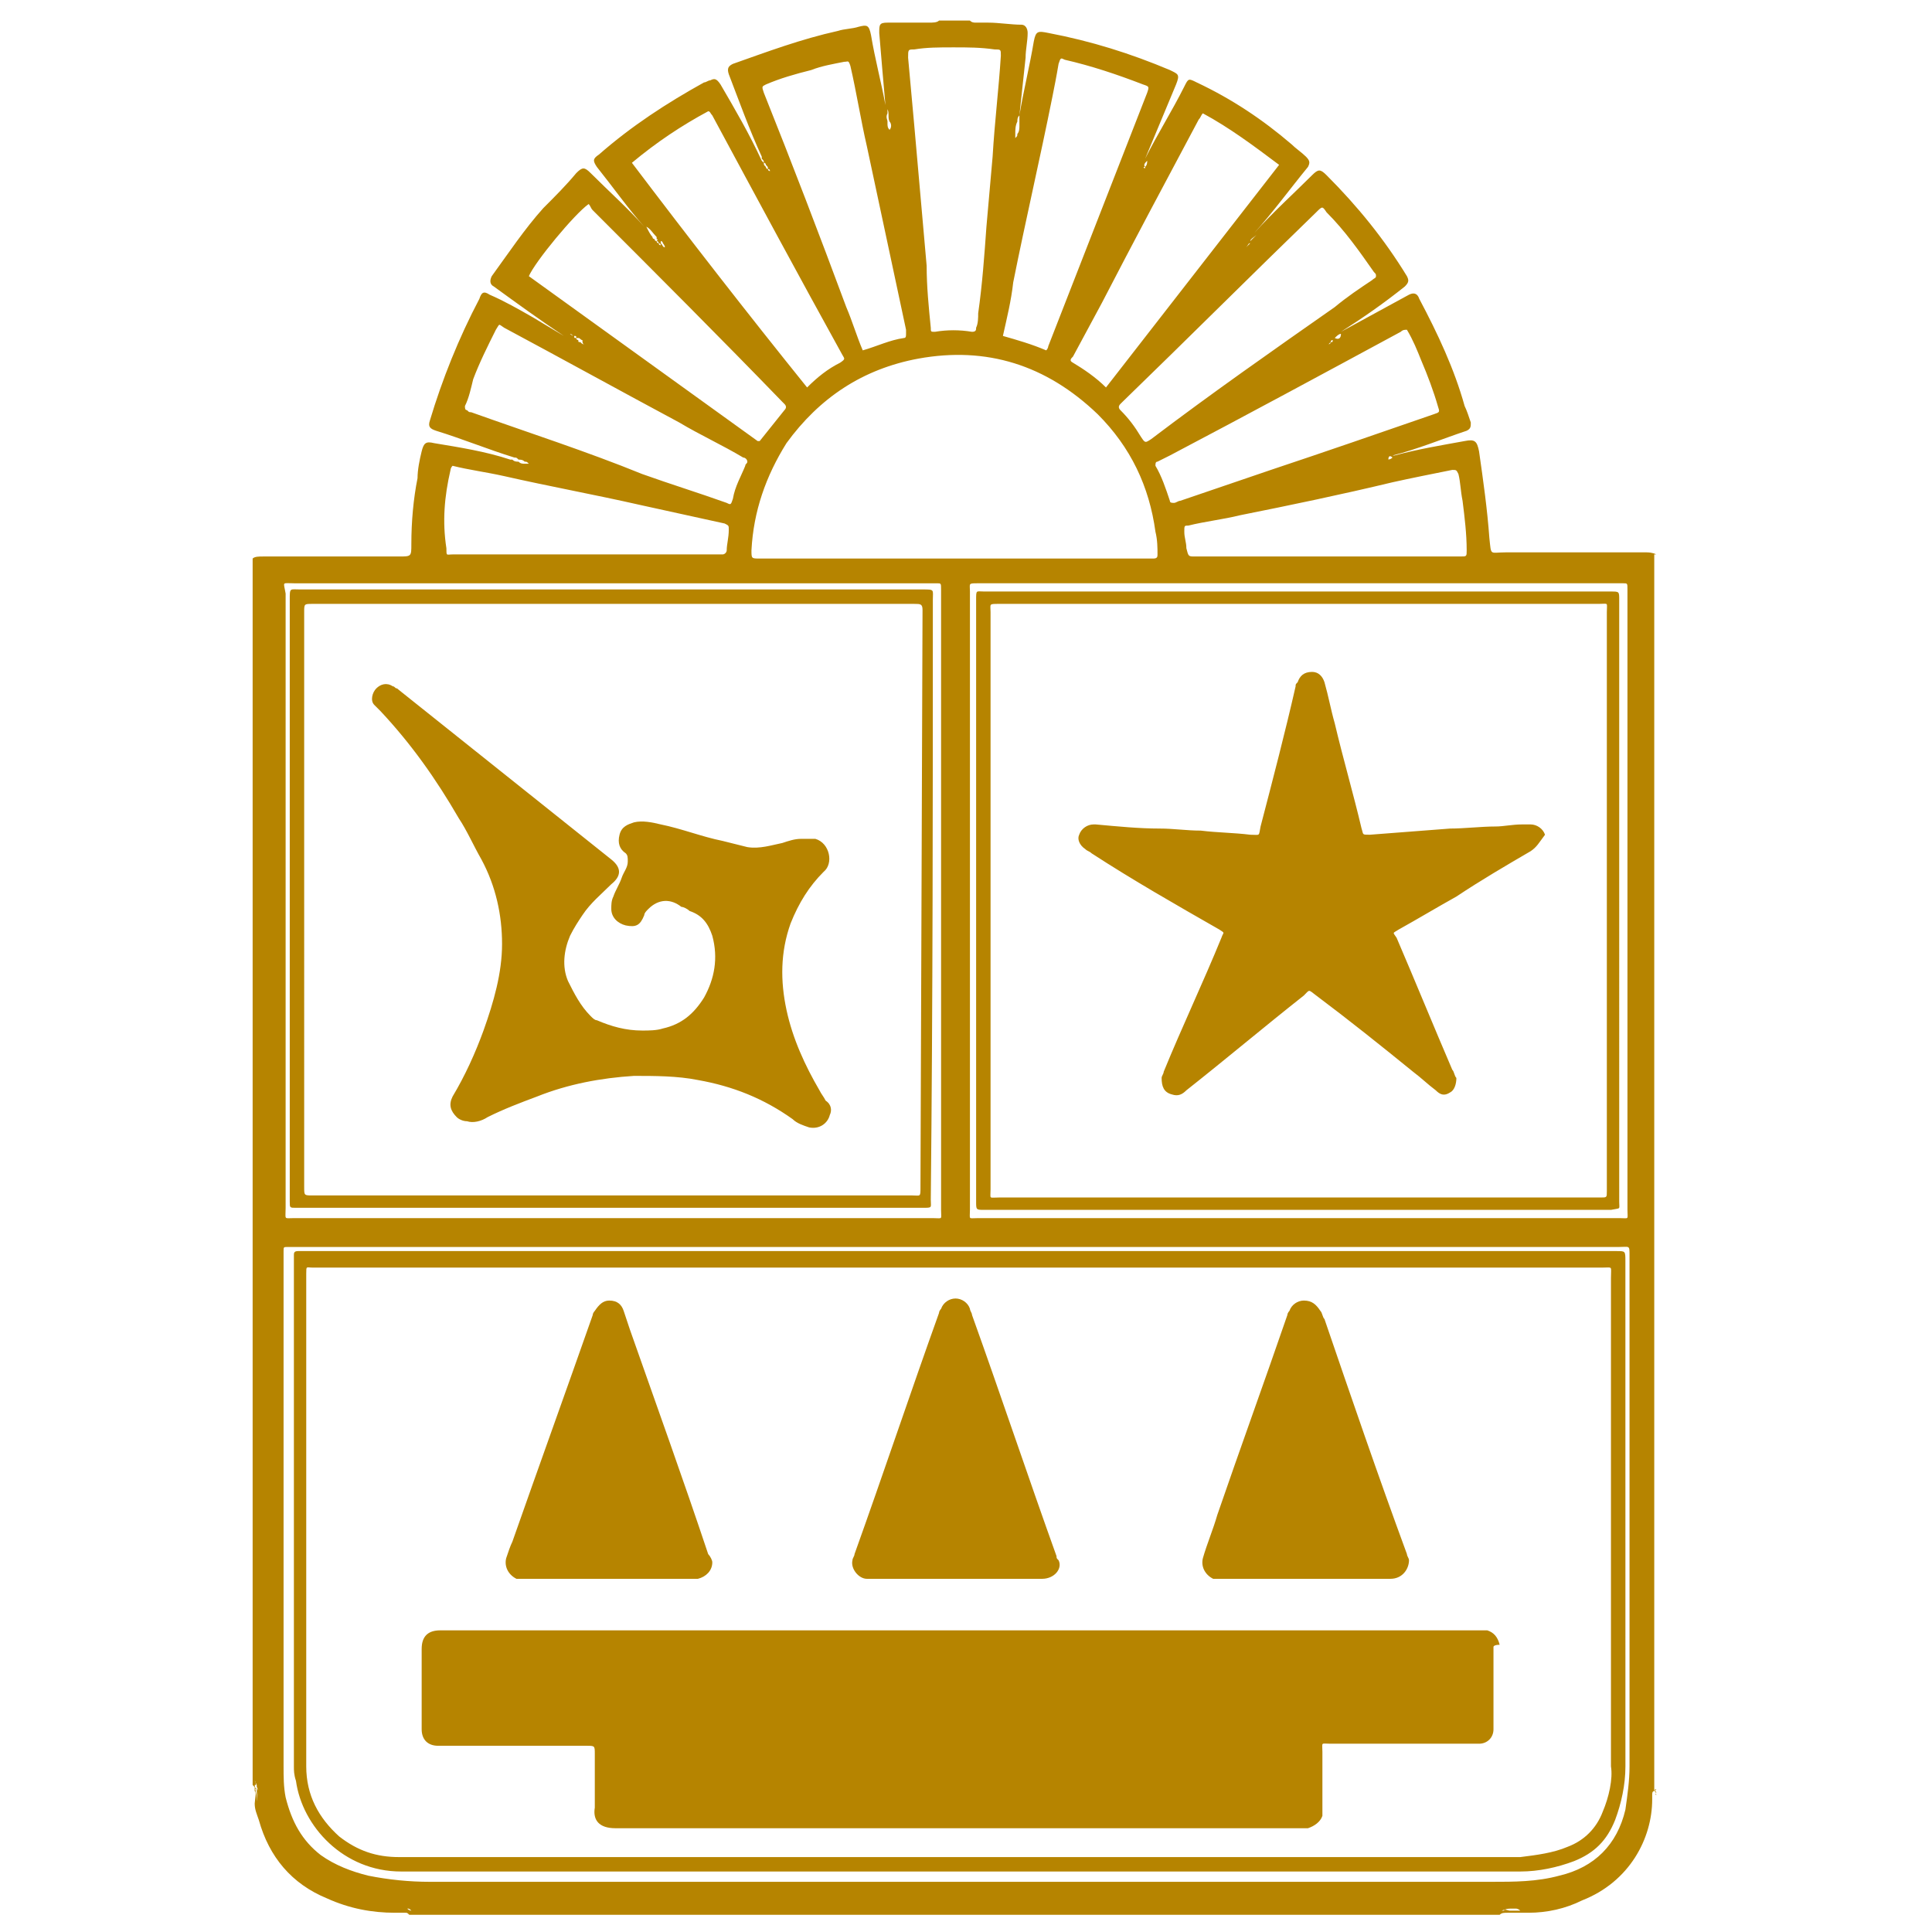<?xml version="1.0" encoding="UTF-8" standalone="no"?>
<!-- Created with Inkscape (http://www.inkscape.org/) -->

<svg
   width="220"
   height="220"
   viewBox="0 0 58.208 58.208"
   version="1.1"
   id="svg1"
   inkscape:version="1.3.2 (091e20e, 2023-11-25, custom)"
   sodipodi:docname="escudo_1.svg"
   xmlns:inkscape="http://www.inkscape.org/namespaces/inkscape"
   xmlns:sodipodi="http://sodipodi.sourceforge.net/DTD/sodipodi-0.dtd"
   xmlns="http://www.w3.org/2000/svg"
   xmlns:svg="http://www.w3.org/2000/svg">
  <sodipodi:namedview
     id="namedview1"
     pagecolor="#ffffff"
     bordercolor="#000000"
     borderopacity="0.25"
     inkscape:showpageshadow="2"
     inkscape:pageopacity="0.0"
     inkscape:pagecheckerboard="0"
     inkscape:deskcolor="#d1d1d1"
     inkscape:document-units="mm"
     inkscape:zoom="1.1575153"
     inkscape:cx="297.18829"
     inkscape:cy="215.5479"
     inkscape:window-width="1920"
     inkscape:window-height="1009"
     inkscape:window-x="-8"
     inkscape:window-y="-8"
     inkscape:window-maximized="1"
     inkscape:current-layer="layer1" />
  <defs
     id="defs1" />
  <g
     inkscape:label="Capa 1"
     inkscape:groupmode="layer"
     id="layer1">
    <g
       id="g2"
       style="fill:#b68400;fill-opacity:1"
       transform="matrix(0.621,0,0,0.621,-74.298,-1.119)">
      <path
         class="st1"
         d="m 200,28.7 c -0.2,-0.1 -0.4,-0.1 -0.5,-0.1 -2.3,0 -4.5,0 -6.8,0 -0.8,0 -0.7,0.2 -0.8,-0.7 -0.1,-1.4 -0.3,-2.8 -0.5,-4.2 -0.1,-0.5 -0.2,-0.6 -0.7,-0.5 -1.1,0.2 -2.3,0.4 -3.4,0.7 h -0.1 c 1.2,-0.3 2.4,-0.8 3.6,-1.2 0.2,-0.1 0.2,-0.2 0.2,-0.4 -0.1,-0.3 -0.2,-0.6 -0.3,-0.8 -0.5,-1.8 -1.3,-3.5 -2.2,-5.2 -0.1,-0.3 -0.3,-0.3 -0.5,-0.2 -1.1,0.6 -2.2,1.2 -3.3,1.8 1.1,-0.7 2.1,-1.4 3.1,-2.2 0.2,-0.2 0.2,-0.3 0.1,-0.5 -1.1,-1.8 -2.4,-3.4 -3.9,-4.9 -0.3,-0.3 -0.4,-0.3 -0.7,0 -0.9,0.9 -1.9,1.8 -2.8,2.8 0.9,-1 1.7,-2.1 2.6,-3.2 0.1,-0.2 0.1,-0.3 -0.1,-0.5 -0.2,-0.2 -0.5,-0.4 -0.7,-0.6 -1.4,-1.2 -2.9,-2.2 -4.6,-3 -0.4,-0.2 -0.4,-0.2 -0.6,0.2 -0.6,1.2 -1.3,2.3 -1.9,3.5 0.5,-1.2 1,-2.4 1.5,-3.6 0.2,-0.5 0.1,-0.5 -0.3,-0.7 -1.9,-0.8 -3.8,-1.4 -5.9,-1.8 -0.5,-0.1 -0.6,-0.1 -0.7,0.4 -0.2,1.2 -0.5,2.4 -0.7,3.6 0,0.1 0,0.2 0,0.2 v 0.1 0.1 0.1 c 0,0.1 0,0.3 -0.1,0.4 0,0.1 0,0.1 -0.1,0.2 v 0 c 0,0 0,0 0,0.1 0,-0.1 0,-0.2 0,-0.3 v 0 0 c 0,-0.2 0,-0.4 0.1,-0.6 v 0.1 c 0,0 0,0 0,-0.1 0,-0.1 0,-0.2 0.1,-0.3 0.1,-0.9 0.2,-1.9 0.3,-2.8 0,-0.4 0.1,-0.8 0.1,-1.2 0,-0.2 -0.1,-0.4 -0.3,-0.4 -0.5,0 -1.1,-0.1 -1.6,-0.1 h -0.1 v 0 c -0.1,0 -0.2,0 -0.2,0 h -0.2 -0.1 c -0.1,0 -0.2,0 -0.3,-0.1 h -1.5 c -0.1,0.1 -0.3,0.1 -0.5,0.1 v 0 c -0.1,0 -0.1,0 -0.2,0 h -0.2 c -0.1,0 -0.2,0 -0.3,0 v 0 0 c -0.4,0 -0.9,0 -1.3,0 -0.4,0 -0.4,0.1 -0.4,0.5 0.1,1.2 0.2,2.4 0.3,3.5 -0.2,-1.1 -0.5,-2.2 -0.7,-3.4 -0.1,-0.5 -0.2,-0.5 -0.6,-0.4 -0.3,0.1 -0.7,0.1 -1,0.2 -1.8,0.4 -3.4,1 -5.1,1.6 -0.2,0.1 -0.3,0.2 -0.2,0.5 0.5,1.3 1,2.7 1.6,4 0,0 0,0 0,0.1 v 0 0 c 0.1,0.1 0.1,0.1 0.1,0.2 0.1,0 0.1,0.1 0.1,0.1 0.1,0.1 0.1,0.1 0.1,0.2 v 0 0 c 0.1,0 0.1,0.1 0.1,0.1 -0.1,0 -0.1,-0.1 -0.1,-0.1 -0.1,0 -0.1,-0.1 -0.1,-0.1 -0.1,-0.1 -0.1,-0.1 -0.1,-0.2 l -0.1,-0.1 v 0 0 c -0.6,-1.3 -1.3,-2.5 -2,-3.7 -0.2,-0.3 -0.3,-0.3 -0.5,-0.2 -0.1,0 -0.2,0.1 -0.3,0.1 -1.8,1 -3.5,2.1 -5.1,3.5 -0.3,0.2 -0.3,0.3 -0.1,0.6 0.8,1 1.5,2 2.3,2.9 -0.8,-0.9 -1.7,-1.7 -2.6,-2.6 -0.3,-0.3 -0.4,-0.3 -0.7,0 -0.5,0.6 -1,1.1 -1.6,1.7 -0.9,1 -1.7,2.2 -2.5,3.3 -0.1,0.2 -0.1,0.4 0.1,0.5 1.1,0.8 2.2,1.6 3.4,2.4 -0.5,-0.3 -1,-0.6 -1.5,-0.9 -0.7,-0.4 -1.4,-0.8 -2.1,-1.1 -0.3,-0.2 -0.4,-0.1 -0.5,0.2 -1,1.9 -1.8,3.9 -2.4,5.9 -0.1,0.3 0,0.4 0.3,0.5 1.3,0.4 2.5,0.9 3.8,1.3 v 0 0 0 c 0.1,0 0.1,0 0.2,0.1 0.1,0 0.2,0 0.3,0.1 0.1,0 0.1,0 0.2,0.1 v 0 c -0.1,0 -0.1,0 -0.2,0 -0.1,0 -0.2,0 -0.3,-0.1 -0.1,0 -0.2,0 -0.3,-0.1 v 0 h -0.1 c -1.2,-0.4 -2.5,-0.6 -3.7,-0.8 -0.4,-0.1 -0.5,0 -0.6,0.4 -0.1,0.4 -0.2,0.9 -0.2,1.3 -0.2,1 -0.3,2.1 -0.3,3.2 0,0.6 0,0.6 -0.6,0.6 h -6.6 c -0.2,0 -0.4,0 -0.5,0.1 v 59.5 c 0.1,0.1 0.1,0.1 0.1,0.2 v 0 0 0 0.1 c 0.1,0 0,0.5 0,0.6 v 0 c 0,0.3 0.1,0.5 0.2,0.8 0.5,1.8 1.6,3.1 3.3,3.8 1.1,0.5 2.2,0.7 3.3,0.7 v 0 0 h 0.2 c 0.1,0 0.2,0 0.2,0 v 0 c 0.1,0 0.1,0 0.1,0 0.1,0 0.1,0 0.2,0.1 h 52.9 c 0.1,-0.1 0.2,-0.1 0.4,-0.1 0.1,0 0.1,0 0.2,0 0.1,0 0.2,0 0.2,0 v 0 h 0.2 v 0 0 c 0.1,0 0.2,0 0.4,0 0.9,0 1.8,-0.2 2.6,-0.6 2.3,-0.9 3.4,-3 3.4,-4.9 v 0 0 -0.2 c 0,-0.1 0,-0.2 0.1,-0.2 v -60 c 0,0 0.1,0 0.1,0 z m -1.6,1.4 c 0.2,0 0.2,0 0.2,0.3 0,0.1 0,0.1 0,0.2 v 29.9 c 0,0.5 0.1,0.4 -0.4,0.4 h -31.1 c -0.5,0 -0.4,0.1 -0.4,-0.4 v -30 c 0,-0.4 -0.1,-0.4 0.4,-0.4 z m -41.9,-1.2 c -0.4,0 -0.4,0 -0.4,-0.4 0.1,-1.9 0.7,-3.6 1.7,-5.2 1.6,-2.2 3.7,-3.6 6.4,-4.1 3.3,-0.6 6.2,0.3 8.7,2.7 1.6,1.6 2.5,3.5 2.8,5.7 0.1,0.4 0.1,0.8 0.1,1.1 0,0.1 0,0.2 -0.2,0.2 -0.1,0 -0.2,0 -0.3,0 z m 33.6,-4.3 c 0.2,0 0.2,0 0.3,0.2 0.1,0.4 0.1,0.8 0.2,1.3 0.1,0.8 0.2,1.6 0.2,2.4 0,0.3 0,0.3 -0.3,0.3 h -12.9 c -0.3,0 -0.3,0 -0.4,-0.4 0,-0.3 -0.1,-0.5 -0.1,-0.8 0,-0.3 0,-0.3 0.2,-0.3 0.8,-0.2 1.7,-0.3 2.5,-0.5 2.5,-0.5 4.9,-1 7.4,-1.6 0.9,-0.2 1.9,-0.4 2.9,-0.6 M 187.2,24 c -0.1,0.1 -0.2,0.1 -0.3,0.1 -0.1,0.1 -0.2,0.1 -0.2,0.1 v 0 h -0.1 v 0 c 0,0 0,0 0.1,0 h 0.1 v 0 c 0.1,-0.1 0.2,-0.1 0.2,-0.1 0,-0.2 0.1,-0.2 0.2,-0.1 0,-0.1 0,-0.1 0,0 0,-0.1 0,0 0,0 m 0.4,-6.1 c 0.1,-0.1 0.2,-0.1 0.3,-0.1 0.3,0.5 0.5,1 0.7,1.5 0.3,0.7 0.6,1.5 0.8,2.2 0.1,0.3 0.1,0.3 -0.2,0.4 -2.6,0.9 -5.2,1.8 -7.9,2.7 l -4.4,1.5 c -0.1,0 -0.2,0.1 -0.3,0.1 -0.1,0 -0.2,0 -0.2,-0.1 -0.2,-0.6 -0.4,-1.2 -0.7,-1.7 0,-0.1 0,-0.2 0.1,-0.2 0.2,-0.1 0.4,-0.2 0.6,-0.3 3.8,-2 7.5,-4 11.2,-6 m -3.5,0.6 c 0,-0.1 0,-0.1 0,0 0.1,-0.1 0.1,-0.1 0.1,-0.1 0,-0.1 0.1,-0.1 0.1,-0.1 v 0 0 c 0,0.1 0,0.1 -0.1,0.1 0,0.1 -0.1,0.1 -0.1,0.1 v 0 0 c 0.1,-0.1 0.1,-0.1 0,0 v 0 m 0.3,-0.3 v 0 c 0.1,-0.1 0.2,-0.2 0.3,-0.2 v 0 0 c 0,0.2 -0.1,0.3 -0.3,0.2 m -0.9,-6.1 c 0.3,-0.3 0.3,-0.3 0.5,0 0.9,0.9 1.6,1.9 2.3,2.9 0.1,0.1 0.1,0.1 0.1,0.2 0,0.1 -0.1,0.1 -0.2,0.2 -0.6,0.4 -1.2,0.8 -1.8,1.3 -3,2.1 -6,4.2 -8.9,6.4 -0.3,0.2 -0.3,0.2 -0.5,-0.1 -0.3,-0.5 -0.6,-0.9 -1,-1.3 -0.1,-0.1 -0.1,-0.2 0,-0.3 l 0.1,-0.1 c 3.2,-3.1 6.3,-6.2 9.4,-9.2 m -3.4,1.7 v 0 c 0,-0.1 0,-0.1 0,0 0,-0.1 0,-0.1 0,0 0.1,-0.1 0.1,-0.2 0.2,-0.2 0,0 0,0.1 0,0 l -0.2,0.2 v 0 0 c 0.1,-0.1 0.1,-0.1 0,0 0,-0.1 0,-0.1 0,0 0,-0.1 0,-0.1 0,0 z m 0.1,-0.2 c 0,0 0,-0.1 0,0 v 0 0 0 c 0.1,0 0.1,0 0,0 m 0.4,-0.4 c -0.1,0.1 -0.2,0.2 -0.3,0.3 0,-0.1 0.2,-0.2 0.3,-0.3 v 0 0 m -2.8,-5.6 c 0.1,-0.1 0.1,-0.2 0.2,-0.3 1.3,0.7 2.5,1.6 3.7,2.5 -2.8,3.6 -5.6,7.2 -8.4,10.8 -0.5,-0.5 -1.1,-0.9 -1.6,-1.2 -0.2,-0.1 -0.1,-0.2 0,-0.3 l 1.4,-2.6 c 1.5,-2.9 3.1,-5.9 4.7,-8.9 m -2.6,2.3 v 0 c 0,0.1 -0.1,0.2 -0.1,0.2 0,0.1 0,0.1 -0.1,0.1 v 0.1 0 c 0,0 0,-0.1 0.1,-0.1 0,-0.1 0,-0.1 0.1,-0.2 -0.1,-0.1 -0.1,-0.1 0,-0.1 -0.1,-0.1 0,-0.2 0.1,-0.3 v 0 0 c 0,0.1 0,0.2 -0.1,0.3 m -6.4,5.6 c 0.6,-3 1.3,-6 1.9,-9 0.1,-0.5 0.2,-1 0.3,-1.6 0.1,-0.3 0.1,-0.3 0.3,-0.2 1.3,0.3 2.5,0.7 3.8,1.2 0.3,0.1 0.3,0.1 0.2,0.4 -1.6,4.1 -3.2,8.2 -4.8,12.3 0,0 0,0.1 -0.1,0.2 -0.7,-0.3 -1.4,-0.5 -2.1,-0.7 0.2,-0.9 0.4,-1.7 0.5,-2.6 M 164,4.2 c 0.6,-0.1 1.2,-0.1 1.9,-0.1 0.7,0 1.3,0 2,0.1 0.3,0 0.3,0 0.3,0.3 -0.1,1.6 -0.3,3.2 -0.4,4.9 -0.1,1.1 -0.2,2.3 -0.3,3.4 -0.1,1.4 -0.2,2.8 -0.4,4.2 0,0.2 0,0.5 -0.1,0.7 0,0.1 0,0.2 -0.2,0.2 -0.6,-0.1 -1.2,-0.1 -1.8,0 -0.2,0 -0.2,0 -0.2,-0.2 -0.1,-1 -0.2,-2 -0.2,-3 -0.1,-1.1 -0.2,-2.3 -0.3,-3.4 -0.1,-1.1 -0.2,-2.3 -0.3,-3.4 -0.1,-1.1 -0.2,-2.2 -0.3,-3.3 0,-0.4 0,-0.4 0.3,-0.4 m -1.3,3.1 v 0 0 c 0,-0.1 0,-0.2 0,-0.2 0.1,0.2 0,0.4 0.1,0.6 0.1,0.1 0.1,0.3 0,0.4 -0.1,-0.1 -0.1,-0.2 -0.1,-0.3 v -0.1 0 c 0,-0.1 -0.1,-0.2 0,-0.4 0,0.1 0,0.1 0,0 m -6,-1 c 0,0 0,-0.1 0,0 -0.1,-0.3 -0.1,-0.3 0.1,-0.4 0.7,-0.3 1.4,-0.5 2.2,-0.7 0.5,-0.2 1.1,-0.3 1.6,-0.4 0.2,0 0.2,-0.1 0.3,0.2 0.3,1.3 0.5,2.6 0.8,3.9 l 1.9,8.9 c 0,0.1 0,0.1 0,0.2 0,0.1 0,0.2 -0.1,0.2 -0.7,0.1 -1.3,0.4 -2,0.6 -0.3,-0.7 -0.5,-1.4 -0.8,-2.1 -1.3,-3.5 -2.6,-6.9 -4,-10.4 m 0.3,4 v 0 0 0 m -6.7,-0.6 c 1.2,-1 2.4,-1.8 3.7,-2.5 0.1,0 0.1,0.1 0.2,0.2 2.1,3.9 4.2,7.8 6.3,11.6 0.1,0.2 0.2,0.2 -0.1,0.4 -0.6,0.3 -1.1,0.7 -1.6,1.2 -2.9,-3.6 -5.7,-7.2 -8.5,-10.9 m 1.6,4.1 c -0.1,0 -0.1,-0.1 -0.2,-0.2 v -0.1 c 0,0 0.1,0 0.1,0.1 0,0 0.1,0.1 0.1,0.2 m -0.9,-1 v 0 c 0.2,0.1 0.3,0.3 0.5,0.5 0,0 0,0 0,0.1 0,0 0.1,0 0,0.1 v 0 0 c 0,0 0.1,0 0.1,0.1 v 0 0 c 0,0 0.1,0 0.1,0.1 0,0 -0.1,0 -0.1,-0.1 v 0 0 c 0,0 -0.1,0 -0.1,-0.1 v 0 c 0,0 -0.1,0 -0.1,-0.1 v 0 0 c 0,0 -0.1,0 -0.1,-0.1 -0.1,-0.1 -0.2,-0.3 -0.3,-0.5 0,0.1 0,0 0,0 m -5.7,2.4 c 0.3,-0.7 2.2,-3 2.9,-3.5 0.1,0.1 0.1,0.2 0.2,0.3 3.1,3.1 6.2,6.2 9.2,9.3 l 0.1,0.1 c 0.1,0.1 0.1,0.2 0,0.3 -0.4,0.5 -0.8,1 -1.2,1.5 0,0 0,0 -0.1,0 z m 2.7,3.3 c 0,0 -0.1,0 0,0 -0.1,0 -0.1,0 -0.2,-0.1 -0.1,0 -0.1,0 -0.1,-0.1 v 0 c 0,0 -0.1,0 -0.1,-0.1 -0.1,0 -0.1,0 -0.1,-0.1 -0.1,0 -0.2,-0.1 -0.2,-0.1 v 0 0 0 c 0.1,0 0.1,0.1 0.2,0.1 0.1,0 0.1,0 0.1,0.1 0,0 0,0 0.1,0 0.1,0 0.1,0.1 0.2,0.1 0,0.1 0,0.2 0.1,0.2 -0.1,0 0,0 0,0 m -5.5,3.3 c -0.1,0 -0.1,0 -0.2,-0.1 -0.1,0 -0.1,-0.1 -0.1,-0.2 0.2,-0.4 0.3,-0.9 0.4,-1.3 0.3,-0.8 0.7,-1.6 1.1,-2.4 0.2,-0.3 0.1,-0.3 0.4,-0.1 2.8,1.5 5.7,3.1 8.5,4.6 1,0.6 2.1,1.1 3.1,1.7 0.1,0 0.2,0.1 0.2,0.2 0,0.1 -0.1,0.1 -0.1,0.2 -0.2,0.5 -0.5,1 -0.6,1.6 -0.1,0.3 -0.1,0.3 -0.3,0.2 -1.4,-0.5 -2.7,-0.9 -4.1,-1.4 -2.7,-1.1 -5.5,-2 -8.3,-3 m -1,2.8 c 0,0 0,-0.1 0.1,-0.2 0.8,0.2 1.6,0.3 2.5,0.5 2.2,0.5 4.4,0.9 6.6,1.4 1.4,0.3 2.7,0.6 4.1,0.9 0.2,0.1 0.2,0.1 0.2,0.3 0,0.4 -0.1,0.7 -0.1,1 0,0.1 -0.1,0.2 -0.2,0.2 -0.1,0 -0.1,0 -0.2,0 h -12.9 c -0.3,0 -0.3,0.1 -0.3,-0.3 -0.2,-1.3 -0.1,-2.5 0.2,-3.8 m -7.6,5.5 c 5.2,0 10.3,0 15.5,0 h 15.7 c 0.2,0 0.2,0 0.2,0.3 0,0.1 0,0.1 0,0.2 v 29.9 c 0,0.5 0.1,0.4 -0.4,0.4 h -31 c -0.5,0 -0.4,0.1 -0.4,-0.5 V 30.6 c -0.1,-0.6 -0.2,-0.5 0.4,-0.5 m 64.8,32.6 v 24.8 c 0,0.7 -0.1,1.4 -0.2,2.1 -0.4,1.7 -1.5,2.8 -3.2,3.2 -1.1,0.3 -2.2,0.3 -3.3,0.3 -7.2,0 -14.4,0 -21.5,0 -10,0 -20,0 -30,0 -1,0 -2,-0.1 -3,-0.3 -0.8,-0.2 -1.6,-0.5 -2.3,-1 -0.9,-0.7 -1.4,-1.6 -1.7,-2.8 -0.1,-0.5 -0.1,-1 -0.1,-1.5 v -25 c 0,-0.2 0,-0.2 0.2,-0.2 h 64.6 c 0.5,0 0.5,-0.1 0.5,0.4 m -0.5,-2.6 V 30.9 c 0,-0.4 0,-0.4 -0.4,-0.4 h -30.4 c -0.4,0 -0.4,-0.1 -0.4,0.4 v 29.2 c 0,0.4 0,0.4 0.4,0.4 h 30.4 c 0.5,-0.1 0.4,0 0.4,-0.4 m -0.6,-28.6 v 28.1 c 0,0.3 0,0.3 -0.3,0.3 h -29.2 c -0.5,0 -0.4,0.1 -0.4,-0.4 v -28 c 0,-0.4 -0.1,-0.4 0.4,-0.4 h 29.1 c 0.5,0 0.4,-0.1 0.4,0.4 m -32.7,-0.6 c 0,-0.5 0.1,-0.5 -0.5,-0.5 h -30.2 c -0.5,0 -0.5,-0.1 -0.5,0.5 v 29.2 c 0,0.3 0,0.3 0.3,0.3 h 30.4 c 0.5,0 0.4,0 0.4,-0.4 0.1,-9.7 0.1,-19.4 0.1,-29.1 m -0.6,28.5 c 0,0.5 0,0.4 -0.4,0.4 h -29.1 c -0.4,0 -0.4,0 -0.4,-0.4 V 31.5 c 0,-0.4 0,-0.4 0.4,-0.4 H 164 c 0.3,0 0.4,0 0.4,0.3 z m 29.6,-16.3 c -1.2,0.7 -2.4,1.4 -3.6,2.2 -0.9,0.5 -1.9,1.1 -2.8,1.6 -0.3,0.2 -0.3,0.1 -0.1,0.4 0.9,2.1 1.8,4.3 2.7,6.4 0.1,0.1 0.1,0.3 0.2,0.4 0,0.3 -0.1,0.6 -0.3,0.7 -0.3,0.2 -0.5,0.1 -0.7,-0.1 -0.4,-0.3 -0.7,-0.6 -1.1,-0.9 -1.6,-1.3 -3.1,-2.5 -4.7,-3.7 -0.4,-0.3 -0.3,-0.3 -0.6,0 -1.9,1.5 -3.8,3.1 -5.7,4.6 -0.2,0.2 -0.4,0.3 -0.7,0.2 -0.4,-0.1 -0.5,-0.4 -0.5,-0.8 0,-0.1 0.1,-0.2 0.1,-0.3 0.9,-2.2 1.9,-4.3 2.8,-6.5 0.1,-0.3 0.2,-0.2 -0.1,-0.4 -2.1,-1.2 -4.2,-2.4 -6.2,-3.7 -0.1,-0.1 -0.2,-0.1 -0.3,-0.2 -0.3,-0.2 -0.4,-0.5 -0.3,-0.7 0.1,-0.3 0.4,-0.5 0.7,-0.5 h 0.1 c 1.1,0.1 2.1,0.2 3.1,0.2 0.7,0 1.3,0.1 2,0.1 0.8,0.1 1.6,0.1 2.4,0.2 0.5,0 0.4,0.1 0.5,-0.4 0.6,-2.3 1.2,-4.6 1.7,-6.8 0,-0.1 0,-0.1 0.1,-0.2 0.1,-0.3 0.3,-0.5 0.7,-0.5 0.3,0 0.5,0.2 0.6,0.5 0.2,0.7 0.3,1.3 0.5,2 0.4,1.7 0.9,3.4 1.3,5.1 0.1,0.3 0,0.3 0.4,0.3 1.3,-0.1 2.6,-0.2 3.9,-0.3 0.7,0 1.5,-0.1 2.2,-0.1 0.4,0 0.8,-0.1 1.3,-0.1 0.1,0 0.2,0 0.4,0 0.3,0 0.6,0.2 0.7,0.5 -0.3,0.4 -0.4,0.6 -0.7,0.8 m -34,12.8 c -0.1,0.4 -0.5,0.7 -1,0.6 -0.3,-0.1 -0.6,-0.2 -0.8,-0.4 -1.4,-1 -2.9,-1.6 -4.6,-1.9 -1,-0.2 -2.1,-0.2 -3.1,-0.2 -1.6,0.1 -3.2,0.4 -4.7,1 -0.8,0.3 -1.6,0.6 -2.4,1 -0.3,0.2 -0.7,0.3 -1,0.2 -0.2,0 -0.4,-0.1 -0.5,-0.2 -0.3,-0.3 -0.4,-0.6 -0.2,-1 0.6,-1 1.1,-2.1 1.5,-3.2 0.5,-1.4 0.9,-2.8 0.9,-4.2 0,-1.4 -0.3,-2.8 -1,-4.1 -0.4,-0.7 -0.7,-1.4 -1.1,-2 -1.1,-1.9 -2.3,-3.6 -3.8,-5.2 -0.1,-0.1 -0.2,-0.2 -0.3,-0.3 -0.2,-0.2 -0.1,-0.6 0.1,-0.8 0.2,-0.2 0.5,-0.3 0.8,-0.1 0.1,0 0.1,0.1 0.2,0.1 3.5,2.8 6.9,5.5 10.4,8.3 0.5,0.4 0.5,0.8 0,1.2 -0.5,0.5 -1,0.9 -1.4,1.5 -0.2,0.3 -0.4,0.6 -0.6,1 -0.3,0.7 -0.4,1.5 -0.1,2.2 0.3,0.6 0.6,1.2 1.1,1.7 0.1,0.1 0.2,0.2 0.3,0.2 0.7,0.3 1.4,0.5 2.2,0.5 0.3,0 0.7,0 1,-0.1 0.9,-0.2 1.5,-0.7 2,-1.5 0.5,-0.9 0.7,-1.9 0.4,-3 -0.2,-0.6 -0.5,-1 -1.1,-1.2 -0.1,-0.1 -0.3,-0.2 -0.4,-0.2 -0.5,-0.4 -1.1,-0.4 -1.6,0.1 -0.1,0.1 -0.2,0.2 -0.2,0.3 -0.2,0.5 -0.4,0.6 -0.9,0.5 -0.4,-0.1 -0.7,-0.4 -0.7,-0.8 0,-0.2 0,-0.4 0.1,-0.6 0.1,-0.3 0.3,-0.6 0.4,-0.9 0.1,-0.3 0.3,-0.5 0.3,-0.8 0,-0.2 0,-0.3 -0.1,-0.4 -0.3,-0.2 -0.4,-0.5 -0.3,-0.9 0.1,-0.4 0.4,-0.5 0.7,-0.6 0.4,-0.1 0.9,0 1.3,0.1 1,0.2 2,0.6 3,0.8 0.4,0.1 0.8,0.2 1.2,0.3 0.6,0.1 1.2,-0.1 1.7,-0.2 0.3,-0.1 0.6,-0.2 0.9,-0.2 0.2,0 0.5,0 0.7,0 0.7,0.2 0.9,1.2 0.4,1.6 -0.7,0.7 -1.2,1.5 -1.6,2.5 -0.5,1.4 -0.5,2.8 -0.2,4.2 0.3,1.4 0.9,2.7 1.6,3.9 0.1,0.2 0.2,0.3 0.3,0.5 0.3,0.2 0.3,0.5 0.2,0.7 M 132,88.2 c 0.1,0.1 0.1,0.1 0.1,0.2 v 0 0 c -0.1,0 0,-0.1 -0.1,-0.2 m 0.1,0.4 c 0.1,0 0,0.5 0,0.6 v 0 c 0,-0.1 0,-0.1 0,-0.2 0,-0.2 0,-0.3 0,-0.4 -0.1,0 -0.1,-0.1 -0.1,-0.1 v 0 z m 7.3,5.8 c 0.1,0 0.1,0 0.2,0.1 0,0 -0.1,0 -0.2,-0.1 h -0.6 v 0 h 0.2 c 0.1,0 0.2,0 0.2,0 v 0 c 0.2,0.1 0.2,0.1 0.2,0 m 54,0.1 h 0.2 v 0 H 193 c -0.1,0 -0.3,0 -0.4,0 0.1,-0.1 0.2,-0.1 0.4,-0.1 0.1,0 0.1,0 0.2,0 0,0 0.1,0 0.2,0.1 z m 6.6,-5.9 c -0.1,0.1 0,0.1 0,0.2 v 0.2 0 -0.2 c -0.1,-0.1 -0.1,-0.2 0,-0.2 m -7.1,5.9 v 0 0 h -0.4 c 0.2,-0.1 0.3,0 0.4,0 v 0 m 0.5,0 v 0 0 0 l -0.3,0.1 v 0 0 m -53.8,-0.1 v 0 0 0 l -0.3,0.1 v 0 0 m 54.6,-0.1 v 0 h -0.2 v 0 0 h 0.2 v 0 m -0.5,0 v 0 0 l -0.2,0.1 v 0 0 m -53.3,-0.1 h -0.2 v 0 0 m -0.3,-0.1 v 0 0 l -0.2,0.1 v 0 M 200,88.6 v 0.2 0 0 m -67.9,-0.4 v 0 c -0.1,0 -0.1,0 0,0 L 132,88.2 c 0.1,0.1 0.1,0.1 0.1,0.2 m 7.3,6 c 0,0.1 0,0.1 0,0 0,0.1 0,0.1 0,0 l -0.1,0.1 v 0 0 M 200,88.9 v 0 0 0 0 0 c -0.1,0 -0.1,0 0,0 -0.1,-0.1 0,-0.1 0,0 m 0,-0.2 v 0 0 0 0 c -0.1,0 -0.1,0 0,0 -0.1,0 0,0 0,0 m -67.9,0.4 v 0 c 0,-0.2 -0.1,-0.6 -0.1,-0.7 h 0.1 v 0.1 c 0.1,0.1 0,0.5 0,0.6 m 60,-7.4 v 3.8 c 0,0.1 0,0.1 0,0.2 0,0.4 -0.3,0.7 -0.7,0.7 -0.1,0 -0.2,0 -0.2,0 h -7 c -0.5,0 -0.4,-0.1 -0.4,0.4 0,0.9 0,1.8 0,2.7 0,0.1 0,0.2 0,0.4 -0.1,0.3 -0.4,0.5 -0.7,0.6 -0.1,0 -0.2,0 -0.3,0 -11.1,0 -22.2,0 -33.3,0 -0.8,0 -1.1,-0.4 -1,-1 0,-0.9 0,-1.7 0,-2.6 0,-0.4 0,-0.4 -0.4,-0.4 h -7.2 c -0.5,0 -0.8,-0.3 -0.8,-0.8 0,-0.7 0,-1.4 0,-2.1 0,-0.6 0,-1.2 0,-1.8 0,-0.6 0.3,-0.9 0.9,-0.9 h 50.3 c 0.2,0 0.3,0 0.5,0 0.3,0.1 0.5,0.3 0.6,0.7 -0.3,0 -0.3,0.1 -0.3,0.1 m -37.9,-4.1 c 0,0.4 -0.3,0.7 -0.7,0.8 -0.1,0 -0.2,0 -0.3,0 h -8.1 c -0.2,0 -0.3,0 -0.4,0 -0.4,-0.2 -0.6,-0.6 -0.5,-1 0.1,-0.3 0.2,-0.6 0.3,-0.8 1.3,-3.7 2.6,-7.3 3.9,-11 0,-0.1 0.1,-0.2 0.1,-0.2 0.2,-0.3 0.4,-0.5 0.7,-0.5 0.4,0 0.6,0.2 0.7,0.5 0.1,0.3 0.2,0.6 0.3,0.9 1.3,3.7 2.6,7.3 3.8,10.9 0.1,0.1 0.2,0.3 0.2,0.4 m 16,0.8 c -1.4,0 -2.8,0 -4.2,0 h -4 c -0.1,0 -0.2,0 -0.3,0 -0.4,0 -0.8,-0.5 -0.7,-0.9 0,-0.1 0.1,-0.2 0.1,-0.3 1.4,-3.9 2.7,-7.8 4.1,-11.7 0,-0.1 0.1,-0.2 0.1,-0.2 0.1,-0.3 0.4,-0.5 0.7,-0.5 0.3,0 0.6,0.2 0.7,0.5 0,0.1 0.1,0.2 0.1,0.3 1.4,3.9 2.7,7.8 4.1,11.7 0,0.1 0,0.1 0.1,0.2 0.2,0.4 -0.2,0.9 -0.8,0.9 m 16.9,0 c -0.4,0 -0.8,0 -1.1,0 h -7.1 c -0.1,0 -0.3,0 -0.4,0 -0.4,-0.2 -0.6,-0.6 -0.5,-1 0.2,-0.7 0.5,-1.4 0.7,-2.1 1.1,-3.2 2.3,-6.5 3.4,-9.7 0,-0.1 0.1,-0.2 0.1,-0.2 0.1,-0.3 0.4,-0.5 0.7,-0.5 0.4,0 0.6,0.2 0.8,0.5 0.1,0.1 0.1,0.3 0.2,0.4 1.3,3.8 2.6,7.6 4,11.4 0,0.1 0.1,0.2 0.1,0.3 0,0.4 -0.3,0.9 -0.9,0.9 m 11,-15.9 h -63.7 c -0.1,0 -0.2,0 -0.3,0 -0.2,0 -0.2,0.1 -0.2,0.2 0,0 0,0.1 0,0.2 v 24.6 c 0,0.2 0,0.4 0.1,0.7 0.3,2.2 2.3,4.4 5.1,4.4 10,0 20.1,0 30.1,0 h 24.2 c 0.9,0 1.8,-0.2 2.6,-0.5 1,-0.4 1.6,-1 2,-2 0.3,-0.8 0.5,-1.7 0.5,-2.6 V 63 c 0,-0.5 0,-0.5 -0.4,-0.5 m -0.7,27.2 c -0.3,0.8 -0.9,1.4 -1.7,1.7 -0.7,0.3 -1.5,0.4 -2.3,0.5 H 139 c -1.1,0 -2,-0.3 -2.9,-1 -1,-0.9 -1.6,-2 -1.6,-3.4 0,-8 0,-15.9 0,-23.9 v 0 c 0,-0.4 0,-0.3 0.3,-0.3 h 62.6 c 0.5,0 0.4,-0.1 0.4,0.5 0,7.9 0,15.8 0,23.7 0.1,0.6 -0.1,1.5 -0.4,2.2"
         id="path1"
         style="fill:#b68400;fill-opacity:1" />
    </g>
  </g>
</svg>
